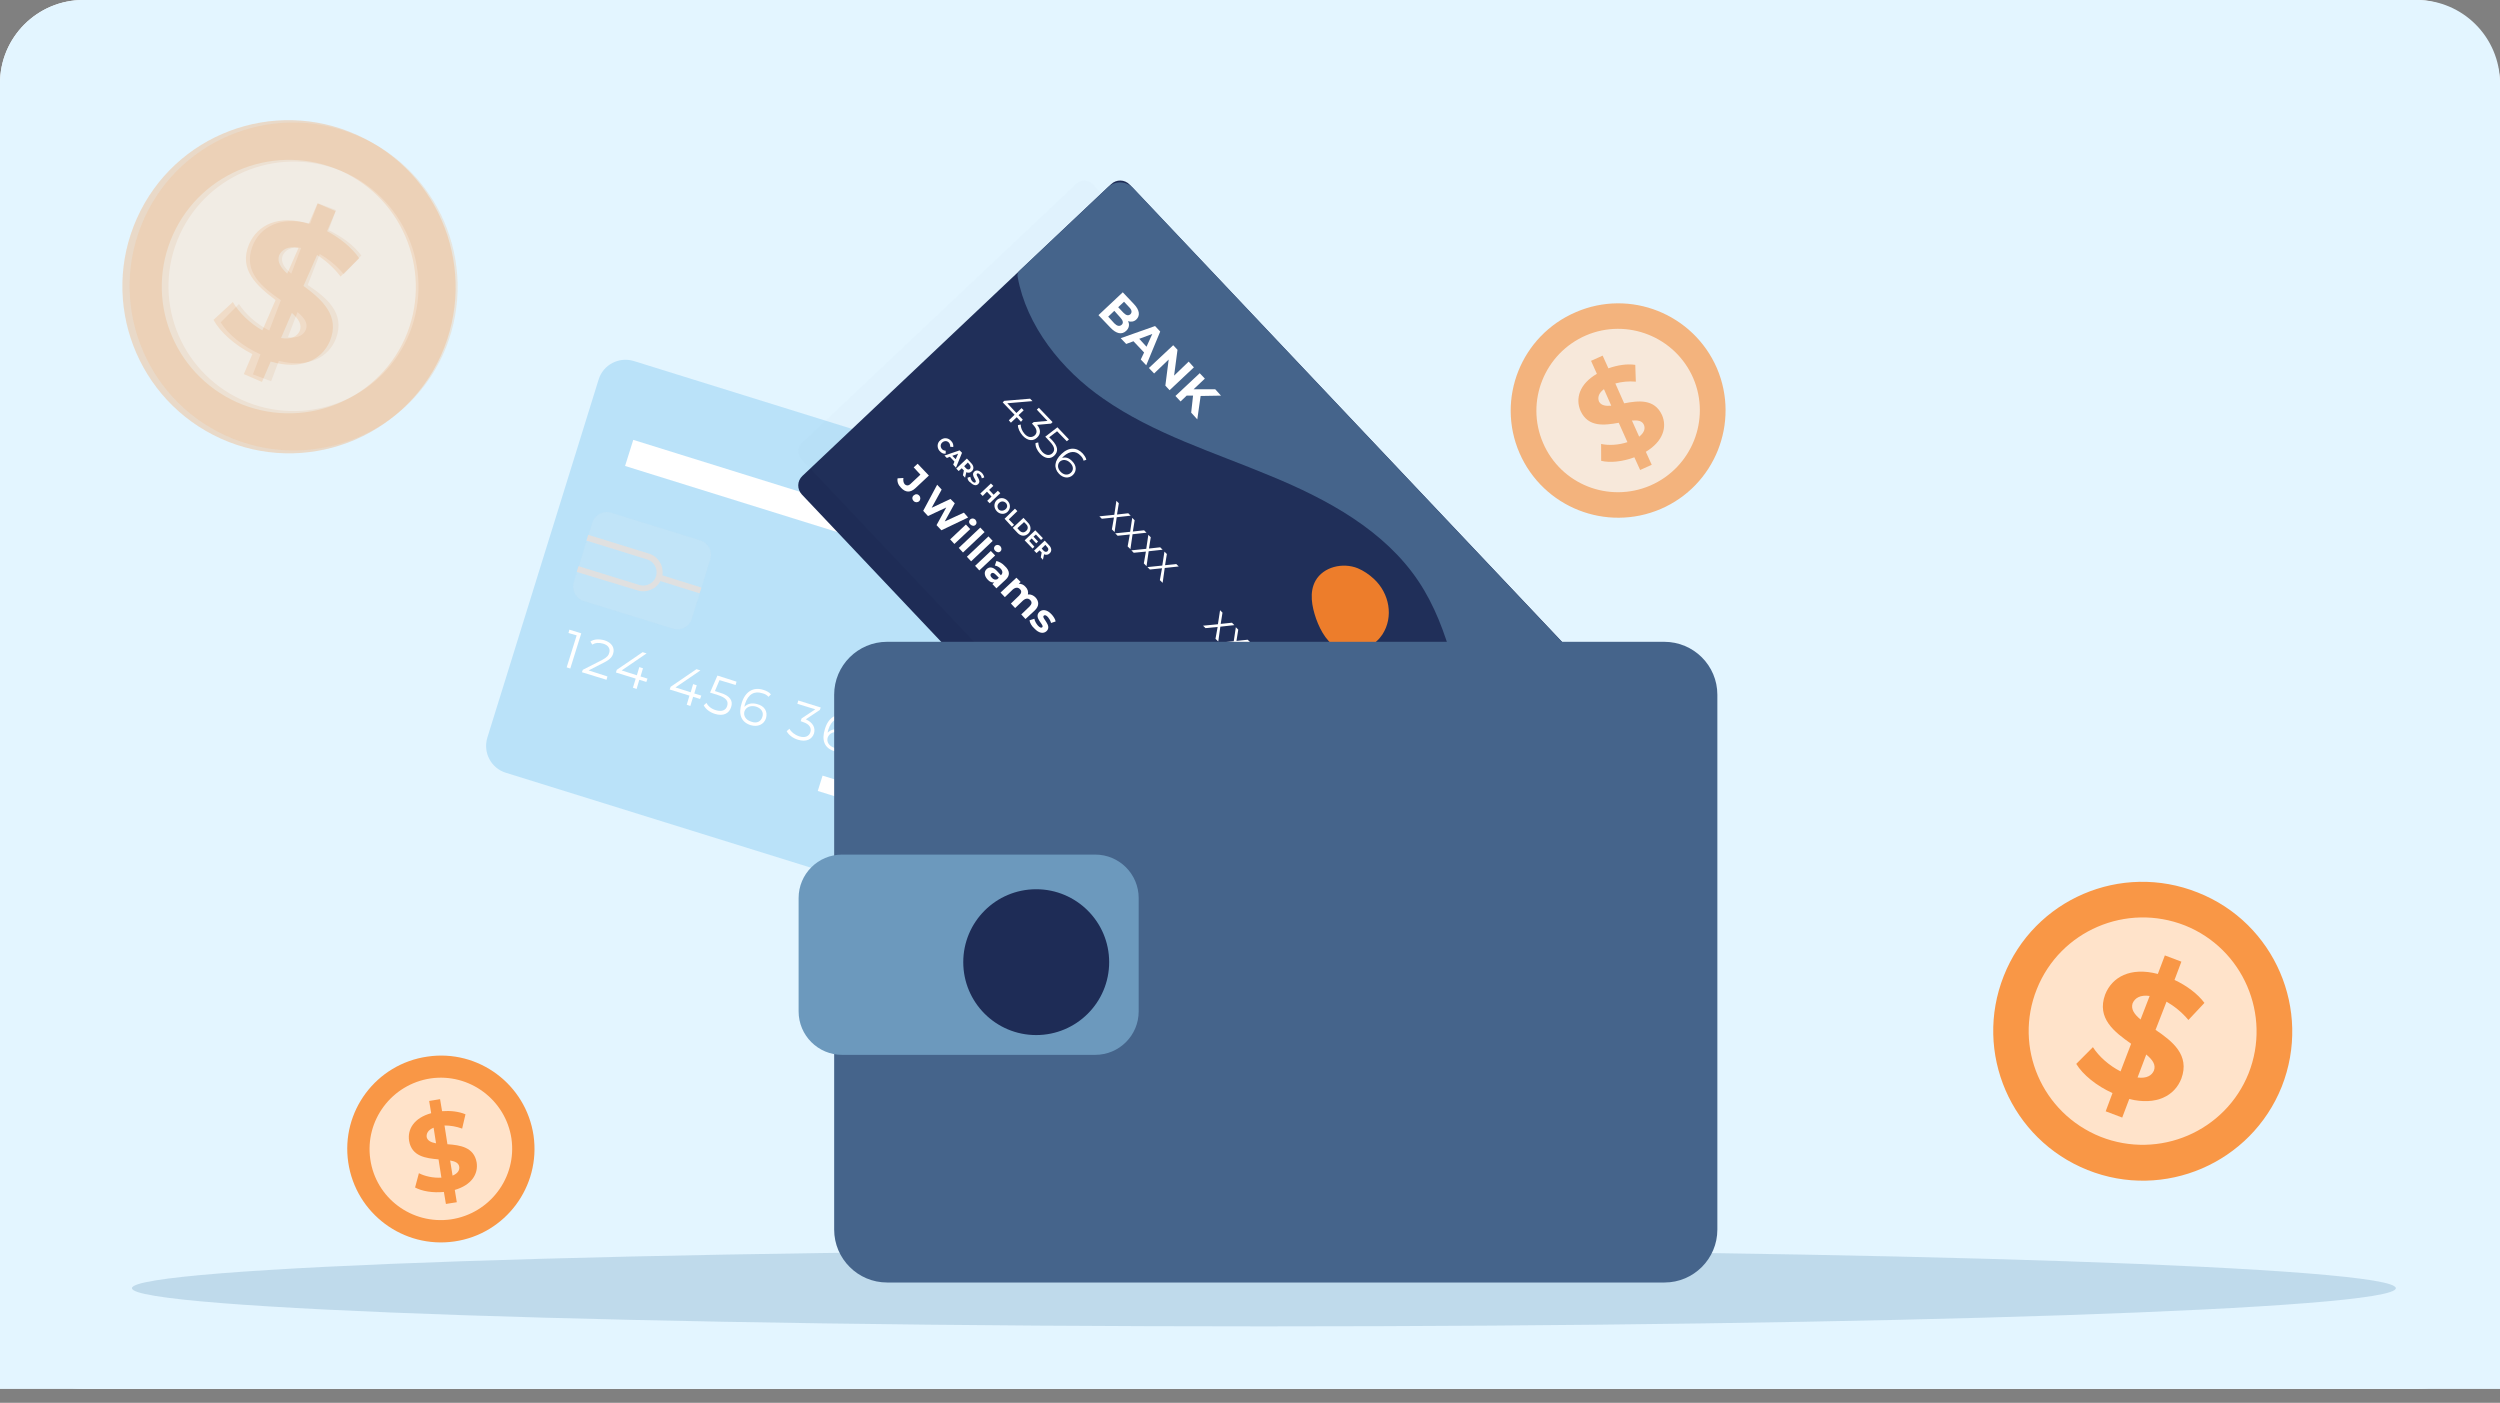 <?xml version="1.0" encoding="UTF-8"?> <svg xmlns="http://www.w3.org/2000/svg" xmlns:svg="http://www.w3.org/2000/svg" width="360" height="202"><rect width="100%" height="100%" fill="#808080" stroke="none"/><g class="layer"><title>Layer 1</title><rect fill="#C4C4C4" height="55" id="svg_1" width="360" y="145"></rect><rect fill="white" height="200" id="svg_2" rx="12" width="360"></rect><path d="m0,12c0,-6.63 5.37,-12 12,-12l336,0c6.63,0 12,5.37 12,12l0,188l-360,0l0,-188z" fill="#E3F5FF" id="svg_3"></path><g id="svg_4" opacity="0.7"><path d="m247.23,53.01c3.36,7.83 -0.27,16.93 -8.1,20.29c-7.84,3.35 -16.92,-0.24 -20.32,-8.06c-3.39,-7.82 0.24,-16.92 8.11,-20.29c7.82,-3.39 16.91,0.24 20.31,8.06z" fill="#F99746" id="svg_5"></path><path d="m243.83,54.46c2.55,5.95 -0.21,12.87 -6.19,15.46c-5.99,2.56 -12.89,-0.17 -15.45,-6.16c-2.55,-5.95 0.21,-12.87 6.19,-15.46c5.95,-2.55 12.87,0.21 15.45,6.16z" fill="#FFE3CA" id="svg_6"></path><path d="m237,65.06l0.85,1.87l-1.67,0.75l-0.83,-1.83c-1.7,0.64 -3.52,0.82 -4.78,0.51l-0.01,-2.43c1.1,0.24 2.52,0.16 3.79,-0.26l-1.25,-2.79c-2.07,0.37 -4.39,0.68 -5.49,-1.69c-0.78,-1.78 -0.2,-3.88 2.34,-5.36l-0.84,-1.87l1.67,-0.75l0.83,1.83c1.29,-0.46 2.68,-0.68 3.87,-0.5l0.08,2.42c-1.06,-0.1 -2.06,0.02 -2.95,0.26l1.27,2.86c2.06,-0.4 4.35,-0.67 5.44,1.67c0.77,1.74 0.18,3.8 -2.32,5.31zm-4.98,-6.64l-1.05,-2.38c-0.8,0.59 -0.93,1.24 -0.71,1.79c0.31,0.56 0.94,0.66 1.76,0.59zm4.7,2.75c-0.26,-0.58 -0.86,-0.68 -1.72,-0.61l1.04,2.32c0.76,-0.59 0.9,-1.2 0.68,-1.71z" fill="#F99746" id="svg_7"></path></g><path d="m182,191c90.03,0 163,-2.46 163,-5.5c0,-3.04 -72.97,-5.5 -163,-5.5c-90.02,0 -163,2.46 -163,5.5c0,3.04 72.98,5.5 163,5.5z" fill="#6C99BD" fill-opacity="0.3" id="svg_8"></path><path d="m76.83,163.51c1.06,7.36 -4.05,14.2 -11.4,15.26c-7.35,1.06 -14.19,-4.02 -15.28,-11.37c-1.09,-7.35 4.01,-14.19 11.4,-15.25c7.35,-1.09 14.19,4.01 15.28,11.36z" fill="#F99746" id="svg_9"></path><path d="m73.65,163.96c0.8,5.59 -3.09,10.79 -8.71,11.63c-5.62,0.8 -10.82,-3.05 -11.62,-8.67c-0.8,-5.59 3.08,-10.79 8.7,-11.63c5.59,-0.8 10.79,3.09 11.63,8.67z" fill="#FFE3CA" id="svg_10"></path><path d="m65.49,171.35l0.29,1.77l-1.57,0.25l-0.29,-1.73c-1.58,0.16 -3.15,-0.1 -4.15,-0.64l0.55,-2.06c0.87,0.45 2.09,0.71 3.24,0.64l-0.41,-2.63c-1.83,-0.16 -3.86,-0.42 -4.24,-2.67c-0.26,-1.66 0.7,-3.3 3.18,-3.98l-0.29,-1.76l1.57,-0.26l0.29,1.73c1.19,-0.09 2.41,0.04 3.37,0.45l-0.48,2.06c-0.87,-0.32 -1.73,-0.45 -2.54,-0.45l0.42,2.7c1.83,0.13 3.82,0.41 4.21,2.63c0.25,1.64 -0.71,3.24 -3.15,3.95zm-2.7,-6.71l-0.35,-2.25c-0.8,0.32 -1.06,0.83 -1,1.35c0.13,0.54 0.65,0.77 1.35,0.9zm3.34,3.37c-0.09,-0.55 -0.58,-0.77 -1.31,-0.9l0.35,2.18c0.77,-0.32 1.03,-0.8 0.96,-1.28z" fill="#F99746" id="svg_11"></path><g id="svg_12" opacity="0.3"><path d="m63.51,51.17c-5.45,12.06 -19.68,17.44 -31.73,11.98c-12.06,-5.46 -17.47,-19.63 -12.06,-31.72c5.41,-12.09 19.63,-17.46 31.73,-11.98c12.09,5.41 17.47,19.63 12.06,31.72z" fill="#F99746" id="svg_13"></path><path d="m58.29,48.79c-4.15,9.16 -14.97,13.25 -24.21,9.12c-9.21,-4.18 -13.33,-14.95 -9.15,-24.16c4.15,-9.16 14.97,-13.25 24.21,-9.12c9.16,4.15 13.25,14.97 9.15,24.16z" fill="#FFE3CA" id="svg_14"></path><path d="m38.98,52.07l-1.26,2.93l-2.61,-1.13l1.23,-2.88c-2.51,-1.26 -4.63,-3.16 -5.6,-4.93l2.79,-2.57c0.87,1.51 2.45,3.07 4.25,4.08l1.9,-4.36c-2.6,-1.99 -5.39,-4.32 -3.81,-8.06c1.21,-2.75 4.23,-4.29 8.59,-2.93l1.26,-2.93l2.61,1.12l-1.23,2.88c1.87,1 3.58,2.36 4.63,3.91l-2.69,2.62c-1,-1.31 -2.18,-2.33 -3.38,-3.1l-1.96,4.45c2.62,1.94 5.34,4.29 3.79,7.98c-1.18,2.71 -4.17,4.19 -8.51,2.92zm2.38,-12.67l1.63,-3.71c-1.52,-0.29 -2.39,0.24 -2.79,1.07c-0.33,0.94 0.23,1.77 1.16,2.64zm1.79,8.27c0.38,-0.91 -0.13,-1.71 -1.12,-2.61l-1.56,3.61c1.46,0.26 2.31,-0.22 2.68,-1z" fill="#F99746" id="svg_15"></path></g><g id="svg_16" opacity="0.3"><path d="m64.24,50.01c-4.83,12.09 -18.58,18 -30.68,13.17c-12.1,-4.84 -18.03,-18.54 -13.24,-30.67c4.78,-12.12 18.53,-18.03 30.68,-13.16c12.12,4.79 18.03,18.53 13.24,30.66z" fill="#F2BE8F" id="svg_17"></path><path d="m59.01,47.9c-3.68,9.19 -14.14,13.68 -23.4,10.02c-9.24,-3.71 -13.76,-14.12 -10.06,-23.36c3.68,-9.18 14.15,-13.68 23.41,-10.02c9.19,3.68 13.68,14.14 10.05,23.36z" fill="#FFE3CA" id="svg_18"></path><path d="m40.15,51.97l-1.11,2.93l-2.62,-0.99l1.09,-2.88c-2.53,-1.14 -4.7,-2.91 -5.73,-4.61l2.63,-2.64c0.92,1.44 2.55,2.9 4.36,3.82l1.68,-4.37c-2.64,-1.85 -5.49,-4.01 -4.1,-7.76c1.07,-2.76 3.97,-4.4 8.31,-3.26l1.11,-2.94l2.62,0.99l-1.08,2.89c1.89,0.89 3.63,2.16 4.72,3.64l-2.53,2.7c-1.03,-1.25 -2.24,-2.21 -3.46,-2.91l-1.73,4.46c2.67,1.8 5.44,3.99 4.08,7.69c-1.05,2.71 -3.92,4.3 -8.24,3.24zm1.79,-12.56l1.43,-3.72c-1.5,-0.22 -2.34,0.34 -2.69,1.17c-0.29,0.94 0.3,1.74 1.26,2.55zm2.11,8.05c0.33,-0.91 -0.2,-1.68 -1.21,-2.52l-1.38,3.62c1.45,0.19 2.27,-0.31 2.59,-1.1z" fill="#F2BE8F" id="svg_19"></path></g><path d="m328.57,156.48c-4.41,11.02 -16.94,16.41 -27.96,12c-11.03,-4.41 -16.44,-16.89 -12.07,-27.94c4.36,-11.05 16.89,-16.44 27.96,-12.01c11.05,4.37 16.44,16.9 12.07,27.95z" fill="#F99746" id="svg_20"></path><path d="m323.8,154.56c-3.35,8.37 -12.88,12.47 -21.33,9.13c-8.42,-3.38 -12.54,-12.87 -9.16,-21.28c3.36,-8.38 12.89,-12.47 21.33,-9.14c8.38,3.36 12.47,12.89 9.16,21.29z" fill="#FFE3CA" id="svg_21"></path><path d="m306.61,158.26l-1.01,2.67l-2.38,-0.9l0.98,-2.63c-2.3,-1.03 -4.28,-2.65 -5.22,-4.2l2.4,-2.41c0.84,1.32 2.32,2.65 3.98,3.49l1.52,-3.98c-2.4,-1.69 -5,-3.66 -3.74,-7.08c0.98,-2.51 3.62,-4.01 7.59,-2.97l1.01,-2.67l2.38,0.9l-0.99,2.63c1.73,0.81 3.31,1.97 4.31,3.31l-2.31,2.46c-0.94,-1.13 -2.04,-2 -3.15,-2.64l-1.58,4.06c2.43,1.64 4.96,3.63 3.72,7.01c-0.95,2.47 -3.57,3.92 -7.51,2.95zm1.63,-11.45l1.31,-3.39c-1.37,-0.2 -2.14,0.31 -2.46,1.07c-0.26,0.86 0.27,1.58 1.15,2.32zm1.93,7.34c0.3,-0.83 -0.19,-1.53 -1.11,-2.3l-1.25,3.31c1.32,0.17 2.06,-0.29 2.36,-1.01z" fill="#F99746" id="svg_22"></path><path d="m156.26,137.24l-83.41,-25.96c-2.14,-0.65 -3.33,-2.93 -2.67,-5.07l16.02,-51.55c0.66,-2.15 2.93,-3.33 5.08,-2.67l83.41,25.95c2.14,0.65 3.32,2.93 2.67,5.07l-16.02,51.56c-0.65,2.14 -2.93,3.32 -5.08,2.67z" fill="#BAE2F9" id="svg_23"></path><path d="m160.86,88.75c-1.09,3.45 -4.77,5.42 -8.27,4.33c-3.46,-1.09 -5.43,-4.77 -4.33,-8.27c1.09,-3.46 4.77,-5.43 8.27,-4.33c3.5,1.09 5.42,4.81 4.33,8.27z" fill="white" id="svg_24"></path><path d="m161.33,95.97c-0.4,-0.05 -0.79,-0.13 -1.18,-0.26c-3.64,-1.14 -5.65,-4.99 -4.51,-8.58c1.14,-3.63 4.99,-5.65 8.58,-4.51c3.63,1.14 5.64,4.99 4.5,8.58c-0.52,1.75 -1.75,3.19 -3.37,4.02c-1.27,0.66 -2.67,0.92 -4.02,0.75zm1.62,-13.09c-2.98,-0.39 -5.91,1.45 -6.83,4.38c-1.05,3.33 0.83,6.87 4.16,7.92c1.62,0.48 3.32,0.35 4.81,-0.44c1.49,-0.78 2.58,-2.1 3.11,-3.72c1.05,-3.32 -0.83,-6.87 -4.16,-7.92c-0.39,-0.09 -0.74,-0.17 -1.09,-0.22z" fill="white" id="svg_25"></path><path d="m83.7,91.2l-1.58,5.07l-0.52,-0.17l1.44,-4.6l-1.18,-0.35l0.13,-0.48l1.71,0.53z" fill="white" id="svg_26"></path><path d="m87.47,97.41l-0.13,0.48l-3.55,-1.09l0.14,-0.35l2.75,-1.4c0.75,-0.39 0.97,-0.7 1.05,-1.05c0.18,-0.57 -0.13,-1.1 -0.87,-1.31c-0.62,-0.18 -1.1,-0.14 -1.58,0.13l-0.26,-0.44c0.52,-0.35 1.22,-0.39 2.01,-0.18c1.01,0.31 1.53,1.05 1.27,1.89c-0.13,0.48 -0.44,0.87 -1.31,1.31l-2.23,1.14l2.71,0.87z" fill="white" id="svg_27"></path><path d="m93.07,98.2l-1.01,-0.31l-0.39,1.32l-0.53,-0.18l0.4,-1.31l-2.85,-0.88l0.13,-0.39l3.72,-2.54l0.57,0.18l-3.59,2.45l2.19,0.7l0.35,-1.18l0.53,0.17l-0.35,1.18l1,0.31l-0.17,0.48z" fill="white" id="svg_28"></path><path d="m100.81,100.65l-1,-0.31l-0.4,1.32l-0.52,-0.18l0.39,-1.31l-2.84,-0.88l0.13,-0.39l3.72,-2.54l0.57,0.18l-3.59,2.45l2.19,0.7l0.35,-1.18l0.52,0.17l-0.35,1.18l1.01,0.31l-0.18,0.48z" fill="white" id="svg_29"></path><path d="m105.28,101.83c-0.27,0.88 -1.1,1.36 -2.33,0.97c-0.74,-0.22 -1.35,-0.71 -1.61,-1.23l0.39,-0.35c0.22,0.44 0.7,0.87 1.36,1.05c0.87,0.26 1.44,0 1.62,-0.61c0.21,-0.66 -0.09,-1.18 -1.36,-1.58l-1.1,-0.35l1.06,-2.45l2.75,0.88l-0.13,0.48l-2.32,-0.7l-0.66,1.57l0.66,0.22c1.58,0.44 1.97,1.23 1.67,2.1z" fill="white" id="svg_30"></path><path d="m110.31,103.41c-0.31,0.96 -1.23,1.31 -2.23,1.01c-1.36,-0.44 -1.8,-1.58 -1.27,-3.2c0.52,-1.71 1.75,-2.32 3.11,-1.88c0.43,0.13 0.87,0.35 1.09,0.65l-0.35,0.35c-0.22,-0.26 -0.52,-0.43 -0.92,-0.52c-1.09,-0.35 -2.01,0.13 -2.45,1.53c-0.04,0.13 -0.09,0.26 -0.09,0.44c0.44,-0.48 1.1,-0.61 1.84,-0.4c1.05,0.27 1.53,1.05 1.27,2.02zm-0.53,-0.18c0.22,-0.65 -0.13,-1.22 -0.91,-1.48c-0.79,-0.22 -1.45,0.08 -1.67,0.69c-0.17,0.57 0.13,1.23 1.01,1.49c0.74,0.27 1.36,0 1.57,-0.7z" fill="white" id="svg_31"></path><path d="m117.22,105.6c-0.26,0.83 -1.09,1.31 -2.32,0.92c-0.74,-0.22 -1.35,-0.71 -1.62,-1.23l0.4,-0.35c0.22,0.44 0.74,0.87 1.4,1.09c0.83,0.27 1.44,0 1.62,-0.61c0.17,-0.61 -0.13,-1.14 -1.05,-1.44l-0.35,-0.13l0.13,-0.4l1.97,-1.31l-2.58,-0.79l0.13,-0.48l3.24,1.01l-0.13,0.35l-2.02,1.35c1.05,0.48 1.4,1.23 1.18,2.02z" fill="white" id="svg_32"></path><path d="m122.3,107.13c-0.31,0.96 -1.23,1.31 -2.24,1.01c-1.35,-0.44 -1.79,-1.58 -1.26,-3.2c0.52,-1.71 1.75,-2.32 3.1,-1.88c0.44,0.13 0.88,0.35 1.1,0.66l-0.35,0.34c-0.22,-0.26 -0.53,-0.43 -0.92,-0.52c-1.1,-0.35 -2.02,0.13 -2.45,1.53c-0.05,0.13 -0.09,0.26 -0.09,0.44c0.44,-0.48 1.14,-0.61 1.84,-0.4c1.05,0.27 1.57,1.1 1.27,2.02zm-0.53,-0.13c0.22,-0.66 -0.13,-1.23 -0.92,-1.49c-0.79,-0.26 -1.44,0.09 -1.66,0.7c-0.18,0.57 0.13,1.23 1,1.49c0.75,0.22 1.36,-0.05 1.58,-0.7z" fill="white" id="svg_33"></path><path d="m128.08,105.03l-0.13,0.35l-3.59,4.02l-0.56,-0.17l3.5,-3.94l-2.59,-0.83l-0.3,0.96l-0.53,-0.17l0.44,-1.4l3.76,1.18z" fill="white" id="svg_34"></path><path d="m135.3,107.26l-0.14,0.35l-3.58,4.03l-0.57,-0.18l3.5,-3.94l-2.58,-0.83l-0.31,0.96l-0.53,-0.17l0.44,-1.4l3.77,1.18z" fill="white" id="svg_35"></path><path d="m139.15,112.47c-0.26,0.87 -1.22,1.22 -2.4,0.83c-1.23,-0.39 -1.8,-1.18 -1.49,-2.06c0.17,-0.61 0.65,-0.92 1.35,-0.92c-0.43,-0.35 -0.61,-0.83 -0.43,-1.35c0.26,-0.83 1.13,-1.14 2.19,-0.79c1.04,0.35 1.61,1.05 1.35,1.88c-0.17,0.53 -0.57,0.83 -1.14,0.88c0.53,0.39 0.75,0.92 0.57,1.53zm-0.52,-0.18c0.17,-0.61 -0.22,-1.18 -1.14,-1.44c-0.88,-0.26 -1.53,-0.05 -1.75,0.57c-0.18,0.61 0.22,1.18 1.09,1.44c0.92,0.31 1.58,0.09 1.8,-0.57zm-1.01,-1.88c0.79,0.26 1.36,0.04 1.53,-0.52c0.18,-0.57 -0.22,-1.1 -0.96,-1.32c-0.79,-0.22 -1.36,-0.04 -1.53,0.53c-0.18,0.57 0.17,1.09 0.96,1.31z" fill="white" id="svg_36"></path><path d="m144.41,112.86c-0.53,1.71 -1.75,2.32 -3.11,1.88c-0.44,-0.13 -0.88,-0.35 -1.1,-0.65l0.35,-0.35c0.22,0.26 0.53,0.43 0.92,0.52c1.1,0.35 2.02,-0.13 2.45,-1.53c0.05,-0.13 0.09,-0.26 0.09,-0.44c-0.44,0.48 -1.14,0.62 -1.84,0.4c-1,-0.31 -1.53,-1.14 -1.22,-2.06c0.3,-0.96 1.22,-1.31 2.23,-1.01c1.31,0.48 1.75,1.62 1.23,3.24zm-0.4,-1.27c0.18,-0.57 -0.13,-1.22 -1.01,-1.49c-0.74,-0.21 -1.35,0.05 -1.57,0.71c-0.22,0.65 0.13,1.22 0.92,1.48c0.79,0.27 1.49,-0.04 1.66,-0.7z" fill="white" id="svg_37"></path><path d="m150.31,111.94l-1.58,5.08l-0.52,-0.18l1.44,-4.59l-1.18,-0.35l0.13,-0.48l1.71,0.52z" fill="white" id="svg_38"></path><path d="m154.11,118.16l-0.13,0.48l-3.54,-1.1l0.13,-0.35l2.75,-1.4c0.75,-0.39 0.97,-0.7 1.05,-1.05c0.18,-0.57 -0.13,-1.09 -0.87,-1.31c-0.62,-0.18 -1.1,-0.13 -1.58,0.13l-0.26,-0.44c0.53,-0.35 1.22,-0.39 2.01,-0.17c1.01,0.3 1.54,1.05 1.27,1.88c-0.13,0.48 -0.44,0.88 -1.31,1.31l-2.23,1.14l2.71,0.88z" fill="white" id="svg_39"></path><path d="m158.93,118.59c-0.26,0.84 -1.09,1.32 -2.32,0.92c-0.74,-0.21 -1.36,-0.7 -1.62,-1.22l0.39,-0.35c0.22,0.44 0.75,0.87 1.4,1.09c0.84,0.27 1.45,0 1.62,-0.61c0.18,-0.61 -0.13,-1.14 -1.05,-1.45l-0.35,-0.13l0.13,-0.39l1.97,-1.31l-2.58,-0.79l0.13,-0.48l3.24,1l-0.13,0.35l-2.01,1.36c1.09,0.48 1.44,1.18 1.18,2.01z" fill="white" id="svg_40"></path><path d="m118.45,111.69l-0.69,2.21l40.53,12.62l0.69,-2.21l-40.53,-12.62z" fill="white" id="svg_41"></path><path d="m136.85,122.21l-0.69,2.21l20.81,6.48l0.69,-2.22l-20.81,-6.47z" fill="white" id="svg_42"></path><g id="svg_43" opacity="0.5"><g id="svg_44" opacity="0.5"><path d="m96.92,90.54l-12.87,-3.98c-1.13,-0.35 -1.79,-1.58 -1.44,-2.71l2.67,-8.58c0.35,-1.14 1.58,-1.8 2.71,-1.45l12.87,3.99c1.14,0.35 1.79,1.57 1.44,2.71l-2.67,8.58c-0.35,1.14 -1.57,1.79 -2.71,1.44z" fill="#EBEBEB" id="svg_45" opacity="0.5"></path></g></g><path d="m83.05,82.36l0.26,-0.83l8.76,2.71c1,0.31 2.1,-0.26 2.4,-1.27c0.31,-1.01 -0.26,-2.1 -1.27,-2.41l-8.75,-2.71l0.26,-0.83l8.76,2.71c1.44,0.44 2.27,2.01 1.83,3.46c-0.43,1.44 -2.01,2.27 -3.45,1.84l-8.8,-2.67z" fill="#E0E0E0" id="svg_46"></path><path d="m94.99,82.73l-0.26,0.83l6.01,1.88l0.26,-0.83l-6.01,-1.88z" fill="#E0E0E0" id="svg_47"></path><path d="m134.94,76.97l-43.75,-13.63l-1.18,3.76l43.75,13.63l1.18,-3.76z" fill="white" id="svg_48"></path><path d="m183.21,142.84l-67.75,-71.64c-0.7,-0.75 -0.7,-1.93 0.09,-2.67l44.46,-42.02c0.75,-0.7 1.93,-0.7 2.68,0.09l67.74,71.64c0.7,0.75 0.7,1.93 -0.09,2.67l-44.46,42.02c-0.74,0.7 -1.97,0.65 -2.67,-0.09z" fill="#1E2C56" id="svg_49"></path><g id="svg_50" opacity="0.3"><g id="svg_51" opacity="0.3"><path d="m175.58,129.77l-60.17,-63.63c-0.62,-0.66 -0.62,-1.71 0.08,-2.37l39.49,-37.31c0.66,-0.62 1.71,-0.62 2.37,0.07l60.17,63.63c0.62,0.66 0.62,1.71 -0.08,2.37l-39.49,37.32c-0.66,0.62 -1.75,0.58 -2.37,-0.08z" fill="#6C99BD" id="svg_52" opacity="0.3"></path></g></g><path d="m229.91,97.72l-66.74,-70.64c-1.01,-1.05 -2.62,-1.09 -3.67,-0.08l-12.65,11.94c-0.26,0.22 -0.4,0.57 -0.31,0.92c1.27,7.05 6.3,13.39 12.34,17.55c7.27,5.08 15.89,7.7 24.07,11.12c8.19,3.37 16.41,7.83 21.32,15.18c4.64,6.96 5.73,15.58 8.09,23.64c0.61,2.14 1.4,4.29 2.37,6.39c0.3,0.65 1.13,0.83 1.66,0.3l13.39,-12.65c1.09,-1 1.14,-2.62 0.13,-3.67z" fill="#45648B" id="svg_53"></path><path d="m162.16,47.65c-0.61,0.57 -1.4,0.44 -2.27,-0.48l-1.71,-1.79l3.5,-3.29l1.62,1.71c0.83,0.88 0.88,1.66 0.35,2.19c-0.35,0.35 -0.79,0.39 -1.22,0.26c0.26,0.44 0.17,1.01 -0.27,1.4zm-0.3,-4.2l-0.84,0.79l0.75,0.79c0.39,0.39 0.7,0.48 1.01,0.22c0.26,-0.27 0.21,-0.62 -0.18,-1.01l-0.74,-0.79zm-0.35,3.33c0.3,-0.27 0.21,-0.62 -0.18,-1.05l-0.87,-0.97l-0.88,0.84l0.88,0.96c0.39,0.39 0.74,0.48 1.05,0.22z" fill="white" id="svg_54"></path><path d="m164.75,50.76l-1.53,-1.62l-1.05,0.39l-0.79,-0.83l4.95,-1.75l0.74,0.79l-2.01,4.86l-0.79,-0.83l0.48,-1.01zm0.35,-0.83l0.83,-1.84l-1.88,0.7l1.05,1.14z" fill="white" id="svg_55"></path><path d="m171.92,52.9l-3.5,3.29l-0.61,-0.66l0.48,-3.76l-2.1,2.01l-0.75,-0.79l3.5,-3.28l0.62,0.66l-0.49,3.72l2.1,-2.02l0.75,0.83z" fill="white" id="svg_56"></path><path d="m171.8,56.97l-0.92,0l-0.88,0.84l-0.74,-0.79l3.5,-3.28l0.74,0.78l-1.62,1.53l3.11,0l0.83,0.92l-2.93,0.05l-0.48,3.37l-0.88,-0.97l0.27,-2.45z" fill="white" id="svg_57"></path><path d="m147.02,60.74l-0.61,-0.66l-0.84,0.79l-0.3,-0.35l0.83,-0.79l-1.71,-1.79l0.22,-0.22l3.72,-0.31l0.35,0.35l-3.63,0.31l1.31,1.4l0.74,-0.7l0.31,0.31l-0.74,0.7l0.61,0.65l-0.26,0.31z" fill="white" id="svg_58"></path><path d="m149.34,63.01c-0.53,0.53 -1.31,0.53 -2.06,-0.26c-0.43,-0.48 -0.7,-1.05 -0.7,-1.53l0.4,-0.09c0,0.4 0.17,0.92 0.57,1.36c0.48,0.52 1,0.57 1.44,0.22c0.39,-0.35 0.39,-0.88 -0.18,-1.49l-0.21,-0.22l0.26,-0.22l1.97,-0.17l-1.53,-1.62l0.3,-0.27l1.97,2.06l-0.22,0.22l-2.01,0.18c0.57,0.65 0.53,1.35 0,1.83z" fill="white" id="svg_59"></path><path d="m151.83,65.6c-0.53,0.52 -1.31,0.52 -2.06,-0.27c-0.44,-0.48 -0.7,-1.05 -0.65,-1.53l0.39,-0.09c0,0.4 0.17,0.92 0.57,1.36c0.52,0.53 1.05,0.57 1.44,0.22c0.4,-0.39 0.44,-0.88 -0.35,-1.71l-0.65,-0.7l1.75,-1.35l1.66,1.75l-0.31,0.26l-1.4,-1.44l-1.14,0.87l0.4,0.39c0.92,0.97 0.92,1.67 0.35,2.24z" fill="white" id="svg_60"></path><path d="m154.5,68.4c-0.61,0.57 -1.44,0.43 -2.01,-0.18c-0.79,-0.83 -0.66,-1.88 0.35,-2.84c1.09,-1.05 2.23,-0.97 3.06,-0.09c0.26,0.31 0.48,0.61 0.53,0.92l-0.4,0.13c-0.04,-0.26 -0.22,-0.53 -0.44,-0.74c-0.65,-0.7 -1.53,-0.7 -2.4,0.08c-0.09,0.09 -0.18,0.18 -0.26,0.27c0.52,-0.18 1.04,0 1.48,0.48c0.62,0.61 0.66,1.4 0.09,1.97zm-0.31,-0.31c0.44,-0.39 0.4,-0.96 -0.08,-1.44c-0.48,-0.49 -1.1,-0.53 -1.49,-0.18c-0.35,0.35 -0.4,0.96 0.13,1.49c0.44,0.44 1.01,0.52 1.44,0.13z" fill="white" id="svg_61"></path><path d="m160.11,76.23l0.3,-1.71l-1.75,0.18l-0.35,-0.35l2.15,-0.22l0.3,-2.01l0.35,0.35l-0.26,1.62l1.62,-0.18l0.35,0.35l-2.01,0.22l-0.31,2.14l-0.39,-0.39z" fill="white" id="svg_62"></path><path d="m162.38,78.68l0.31,-1.71l-1.75,0.18l-0.35,-0.35l2.15,-0.22l0.3,-2.01l0.35,0.35l-0.26,1.62l1.62,-0.18l0.35,0.35l-2.01,0.22l-0.31,2.15l-0.4,-0.4z" fill="white" id="svg_63"></path><path d="m164.71,81.13l0.3,-1.7l-1.75,0.17l-0.35,-0.35l2.15,-0.22l0.3,-2.01l0.35,0.35l-0.26,1.62l1.62,-0.18l0.35,0.35l-2.01,0.22l-0.31,2.15l-0.39,-0.4z" fill="white" id="svg_64"></path><path d="m167.02,83.54l0.31,-1.71l-1.75,0.18l-0.35,-0.35l2.14,-0.22l0.31,-2.01l0.35,0.35l-0.26,1.61l1.61,-0.17l0.36,0.35l-2.02,0.22l-0.3,2.14l-0.4,-0.39z" fill="white" id="svg_65"></path><path d="m175.03,91.99l0.31,-1.71l-1.75,0.17l-0.35,-0.35l2.14,-0.21l0.31,-2.02l0.35,0.35l-0.26,1.62l1.62,-0.17l0.35,0.35l-2.02,0.22l-0.3,2.14l-0.4,-0.39z" fill="white" id="svg_66"></path><path d="m177.31,94.44l0.3,-1.71l-1.75,0.17l-0.35,-0.35l2.15,-0.21l0.3,-2.02l0.35,0.35l-0.26,1.62l1.62,-0.17l0.35,0.35l-2.01,0.22l-0.31,2.14l-0.39,-0.39z" fill="white" id="svg_67"></path><path d="m179.63,96.89l0.31,-1.71l-1.75,0.18l-0.35,-0.35l2.14,-0.22l0.31,-2.02l0.35,0.35l-0.26,1.62l1.61,-0.17l0.35,0.35l-2.01,0.22l-0.3,2.14l-0.4,-0.39z" fill="white" id="svg_68"></path><path d="m181.94,99.34l0.31,-1.71l-1.75,0.18l-0.35,-0.35l2.14,-0.22l0.31,-2.02l0.35,0.35l-0.27,1.62l1.62,-0.17l0.35,0.35l-2.01,0.22l-0.31,2.14l-0.39,-0.39z" fill="white" id="svg_69"></path><path d="m192.33,103.89l-3.2,3.02l-0.31,-0.35l2.94,-2.76l-0.7,-0.74l0.3,-0.26l0.97,1.09z" fill="white" id="svg_70"></path><path d="m192.76,108.92c-0.53,0.53 -1.32,0.53 -2.06,-0.26c-0.44,-0.48 -0.7,-1.05 -0.7,-1.53l0.39,-0.09c0,0.39 0.18,0.92 0.57,1.36c0.48,0.52 1.01,0.57 1.45,0.21c0.39,-0.34 0.39,-0.87 -0.18,-1.48l-0.22,-0.22l0.27,-0.22l1.97,-0.17l-1.54,-1.62l0.31,-0.27l1.97,2.06l-0.22,0.22l-2.01,0.17c0.57,0.66 0.52,1.36 0,1.84z" fill="white" id="svg_71"></path><path d="m195.69,112.2l-0.61,-0.65l-0.83,0.79l-0.31,-0.36l0.83,-0.78l-1.7,-1.8l0.22,-0.21l3.72,-0.31l0.35,0.35l-3.64,0.3l1.32,1.41l0.74,-0.71l0.31,0.31l-0.75,0.7l0.62,0.66l-0.27,0.3z" fill="white" id="svg_72"></path><path d="m197.48,115.18l-0.31,0.26l-2.14,-2.23l0.22,-0.22l2.58,0.09c0.7,0.04 0.96,-0.13 1.18,-0.31c0.35,-0.35 0.35,-0.83 -0.13,-1.31c-0.35,-0.39 -0.74,-0.57 -1.18,-0.52l0,-0.44c0.52,-0.05 1.05,0.22 1.53,0.7c0.61,0.65 0.66,1.36 0.13,1.88c-0.3,0.31 -0.66,0.44 -1.49,0.44l-2.1,-0.09l1.71,1.75z" fill="white" id="svg_73"></path><path d="m135.39,63.41c0.48,-0.44 1.14,-0.4 1.57,0.08c0.27,0.27 0.35,0.57 0.31,0.88l-0.44,-0.04c0,-0.22 -0.04,-0.4 -0.17,-0.57c-0.26,-0.31 -0.66,-0.31 -0.97,-0.05c-0.3,0.27 -0.3,0.66 -0.04,0.97c0.13,0.13 0.31,0.22 0.53,0.22l0,0.43c-0.31,0.05 -0.62,-0.08 -0.88,-0.39c-0.39,-0.44 -0.39,-1.14 0.09,-1.53z" fill="white" id="svg_74"></path><path d="m137.44,66.47l-0.66,-0.7l-0.43,0.18l-0.35,-0.35l2.18,-0.75l0.35,0.35l-0.87,2.15l-0.4,-0.44l0.18,-0.44zm0.18,-0.35l0.35,-0.79l-0.84,0.31l0.49,0.48z" fill="white" id="svg_75"></path><path d="m138.66,68.44l0.14,-0.7l-0.31,-0.31l-0.44,0.4l-0.35,-0.35l1.53,-1.45l0.62,0.66c0.39,0.39 0.43,0.88 0.08,1.18c-0.21,0.22 -0.52,0.26 -0.78,0.13l-0.18,0.79l-0.31,-0.35zm0.97,-1.53l-0.26,-0.31l-0.53,0.53l0.26,0.3c0.22,0.22 0.4,0.22 0.57,0.09c0.13,-0.17 0.13,-0.39 -0.04,-0.61z" fill="white" id="svg_76"></path><path d="m139.32,68.79l0.4,-0.13c0.04,0.22 0.13,0.48 0.3,0.66c0.22,0.21 0.35,0.21 0.44,0.13c0.31,-0.27 -0.74,-0.97 -0.17,-1.53c0.26,-0.27 0.65,-0.22 1.09,0.17c0.18,0.18 0.31,0.44 0.35,0.66l-0.35,0.13c-0.04,-0.22 -0.13,-0.4 -0.26,-0.53c-0.22,-0.22 -0.35,-0.22 -0.44,-0.13c-0.26,0.26 0.74,0.96 0.17,1.49c-0.26,0.26 -0.65,0.22 -1.09,-0.22c-0.26,-0.13 -0.44,-0.44 -0.44,-0.7z" fill="white" id="svg_77"></path><path d="m144.04,71.02l-1.53,1.45l-0.35,-0.35l0.62,-0.62l-0.66,-0.7l-0.61,0.62l-0.35,-0.35l1.53,-1.45l0.35,0.35l-0.61,0.57l0.65,0.7l0.61,-0.57l0.35,0.35z" fill="white" id="svg_78"></path><path d="m143.52,72.03c0.44,-0.44 1.14,-0.39 1.58,0.09c0.44,0.48 0.44,1.13 0,1.57c-0.44,0.44 -1.14,0.4 -1.58,-0.09c-0.43,-0.48 -0.43,-1.13 0,-1.57zm1.27,1.31c0.31,-0.26 0.31,-0.65 0.05,-0.92c-0.27,-0.26 -0.66,-0.3 -0.97,0c-0.3,0.27 -0.3,0.66 -0.04,0.97c0.26,0.21 0.66,0.21 0.96,-0.05z" fill="white" id="svg_79"></path><path d="m146.15,73.25l0.35,0.35l-1.23,1.19l0.75,0.78l-0.31,0.27l-1.05,-1.14l1.49,-1.45z" fill="white" id="svg_80"></path><path d="m147.38,74.57l0.65,0.7c0.48,0.48 0.48,1.14 0.04,1.57c-0.48,0.44 -1.09,0.4 -1.57,-0.13l-0.66,-0.7l1.54,-1.44zm-0.57,1.84c0.3,0.3 0.65,0.35 0.96,0.04c0.3,-0.26 0.3,-0.66 0,-0.96l-0.31,-0.31l-0.96,0.88l0.31,0.35z" fill="white" id="svg_81"></path><path d="m148.95,78.73l-0.26,0.26l-1.14,-1.18l1.53,-1.45l1.1,1.14l-0.27,0.26l-0.74,-0.79l-0.35,0.31l0.66,0.7l-0.26,0.26l-0.66,-0.7l-0.35,0.35l0.74,0.84z" fill="white" id="svg_82"></path><path d="m149.87,80.26l0.13,-0.7l-0.3,-0.31l-0.44,0.39l-0.35,-0.35l1.53,-1.44l0.62,0.66c0.39,0.39 0.43,0.87 0.08,1.18c-0.22,0.22 -0.52,0.26 -0.79,0.13l-0.17,0.79l-0.31,-0.35zm0.92,-1.49l-0.26,-0.31l-0.53,0.53l0.27,0.3c0.22,0.22 0.39,0.22 0.57,0.09c0.17,-0.22 0.17,-0.39 -0.05,-0.61z" fill="white" id="svg_83"></path><path d="m129.25,68.88l0.84,-0.05c-0.05,0.35 0,0.66 0.17,0.88c0.26,0.26 0.57,0.26 0.87,-0.04l1.41,-1.32l-0.97,-1.05l0.57,-0.52l1.62,1.7l-1.92,1.8c-0.75,0.7 -1.45,0.66 -2.1,-0.05c-0.4,-0.39 -0.57,-0.87 -0.49,-1.35z" fill="white" id="svg_84"></path><path d="m131.58,71.33c0.26,-0.22 0.57,-0.22 0.79,0.04c0.21,0.22 0.21,0.57 0,0.79c-0.22,0.22 -0.57,0.22 -0.79,0c-0.27,-0.26 -0.27,-0.61 0,-0.83z" fill="white" id="svg_85"></path><path d="m139.41,74.52l-3.85,1.84l-0.7,-0.74l1.4,-2.54l-2.63,1.23l-0.69,-0.75l2.01,-3.76l0.65,0.7l-1.44,2.62l2.71,-1.27l0.62,0.62l-1.45,2.62l2.76,-1.27l0.61,0.7z" fill="white" id="svg_86"></path><path d="m139.71,74.79c0.22,-0.18 0.52,-0.18 0.74,0.04c0.22,0.26 0.22,0.57 0.04,0.74c-0.21,0.22 -0.52,0.18 -0.74,-0.04c-0.26,-0.22 -0.26,-0.53 -0.04,-0.74zm-0.62,0.74l0.62,0.66l-2.28,2.14l-0.61,-0.66l2.27,-2.14z" fill="white" id="svg_87"></path><path d="m141.16,75.97l0.62,0.65l-3.11,2.94l-0.61,-0.66l3.1,-2.93z" fill="white" id="svg_88"></path><path d="m142.34,77.24l0.61,0.65l-3.11,2.94l-0.61,-0.66l3.11,-2.93z" fill="white" id="svg_89"></path><path d="m143.3,78.59c0.21,-0.17 0.52,-0.17 0.74,0.05c0.22,0.26 0.22,0.57 0.04,0.74c-0.21,0.22 -0.52,0.18 -0.74,-0.04c-0.26,-0.22 -0.26,-0.53 -0.04,-0.75zm-0.62,0.75l0.62,0.65l-2.28,2.15l-0.61,-0.66l2.27,-2.14z" fill="white" id="svg_90"></path><path d="m144.79,83.5l-1.31,1.22l-0.57,-0.61l0.26,-0.26c-0.31,0.08 -0.66,-0.05 -0.96,-0.4c-0.49,-0.52 -0.53,-1.14 -0.14,-1.49c0.4,-0.39 0.97,-0.35 1.58,0.35l0.48,0.53c0.27,-0.26 0.31,-0.57 -0.04,-0.96c-0.22,-0.22 -0.53,-0.4 -0.83,-0.44l0.22,-0.66c0.39,0.09 0.87,0.35 1.18,0.7c0.78,0.7 0.83,1.4 0.13,2.02zm-1.18,-0.09l0.22,-0.22l-0.44,-0.44c-0.31,-0.31 -0.48,-0.31 -0.66,-0.17c-0.17,0.17 -0.13,0.39 0.09,0.61c0.22,0.26 0.52,0.35 0.79,0.22z" fill="white" id="svg_91"></path><path d="m148.99,87.92l-1.32,1.22l-0.61,-0.66l1.18,-1.13c0.35,-0.35 0.39,-0.66 0.13,-0.92c-0.26,-0.31 -0.65,-0.31 -1.05,0.04l-1.14,1.09l-0.61,-0.65l1.18,-1.14c0.35,-0.35 0.4,-0.66 0.13,-0.92c-0.26,-0.3 -0.65,-0.3 -1.05,0.05l-1.13,1.09l-0.62,-0.66l2.28,-2.14l0.61,0.61l-0.26,0.26c0.35,0 0.7,0.13 0.96,0.44c0.31,0.31 0.44,0.7 0.35,1.1c0.4,-0.05 0.83,0.13 1.14,0.48c0.44,0.52 0.53,1.18 -0.17,1.84z" fill="white" id="svg_92"></path><path d="m148.25,89.32l0.7,-0.22c0.04,0.3 0.26,0.7 0.52,1c0.31,0.31 0.48,0.35 0.62,0.22c0.35,-0.35 -1.32,-1.35 -0.4,-2.23c0.44,-0.39 1.09,-0.31 1.71,0.35c0.3,0.31 0.57,0.74 0.61,1.05l-0.66,0.22c-0.08,-0.35 -0.26,-0.61 -0.43,-0.83c-0.27,-0.31 -0.48,-0.35 -0.62,-0.22c-0.39,0.35 1.27,1.4 0.4,2.23c-0.44,0.4 -1.1,0.31 -1.75,-0.39c-0.4,-0.35 -0.66,-0.83 -0.7,-1.18z" fill="white" id="svg_93"></path><path d="m174.37,114.61c0.96,-0.92 2.01,-0.92 2.71,-0.17c0.7,0.74 0.66,1.79 -0.35,2.71c-0.96,0.92 -2.01,0.92 -2.71,0.17c-0.66,-0.7 -0.61,-1.79 0.35,-2.71zm1.75,1.88c0.66,-0.61 0.75,-1.13 0.39,-1.49c-0.3,-0.34 -0.83,-0.3 -1.48,0.31c-0.66,0.61 -0.75,1.14 -0.4,1.49c0.31,0.35 0.83,0.31 1.49,-0.31z" fill="white" id="svg_94"></path><path d="m178.84,120.43c-0.61,0.57 -1.44,0.44 -2.06,-0.17c-0.78,-0.84 -0.74,-1.8 0.22,-2.72c1.01,-0.96 2.19,-0.87 3.02,0c0.31,0.31 0.53,0.7 0.57,1.01l-0.74,0.22c-0.05,-0.26 -0.18,-0.48 -0.4,-0.7c-0.48,-0.48 -1.05,-0.53 -1.62,0c0.35,0 0.66,0.17 0.97,0.48c0.57,0.57 0.61,1.36 0.04,1.88zm-0.66,-0.61c0.27,-0.26 0.27,-0.61 -0.04,-0.92c-0.26,-0.31 -0.66,-0.35 -0.92,-0.09c-0.26,0.22 -0.26,0.61 0.04,0.92c0.31,0.31 0.66,0.31 0.92,0.09z" fill="white" id="svg_95"></path><path d="m182.78,119.34l0.57,0.57l-5.3,2.36l-0.56,-0.57l5.29,-2.36z" fill="white" id="svg_96"></path><path d="m182.38,124.94l-0.57,0.52l-2.1,-2.23l0.44,-0.44l2.14,0.14c0.49,0.04 0.7,-0.09 0.84,-0.22c0.21,-0.22 0.21,-0.53 -0.09,-0.83c-0.22,-0.27 -0.53,-0.4 -0.88,-0.35l-0.13,-0.79c0.57,-0.09 1.14,0.13 1.66,0.65c0.62,0.66 0.71,1.4 0.18,1.93c-0.31,0.26 -0.61,0.44 -1.4,0.39l-1.27,-0.08l1.18,1.31z" fill="white" id="svg_97"></path><path d="m185.22,127.78l-0.44,-0.48l-0.61,0.57l-0.61,-0.65l0.61,-0.57l-1.48,-1.58l0.43,-0.44l3.2,-0.39l0.65,0.7l-2.97,0.39l0.74,0.79l0.57,-0.52l0.61,0.65l-0.57,0.53l0.44,0.48l-0.57,0.52z" fill="white" id="svg_98"></path><path d="m199.06,91.37c1.66,-2.54 1.01,-5.95 -1.22,-8.01c-0.7,-0.65 -1.49,-1.18 -2.32,-1.53c-2.15,-0.87 -4.95,-0.22 -6.09,1.8c-0.92,1.66 -0.52,3.72 0.09,5.47c0.66,1.83 1.75,3.76 3.59,4.46c1.75,0.7 3.89,0.04 5.21,-1.31c0.3,-0.27 0.52,-0.57 0.74,-0.88z" fill="#ED7D2B" id="svg_99"></path><path d="m247.3,100.04l0,77.02c0,4.2 -3.41,7.62 -7.61,7.62l-111.95,0c-4.2,0 -7.62,-3.42 -7.62,-7.62l0,-77.02c0,-4.2 3.42,-7.62 7.62,-7.62l111.9,0c4.25,0 7.66,3.42 7.66,7.62z" fill="#45648B" id="svg_100"></path><path d="m127.71,130.15c-0.05,0 -0.14,-1.1 -0.14,-2.45c0,-1.36 0.05,-2.45 0.14,-2.45c0.04,0 0.13,1.09 0.13,2.45c0,1.35 -0.09,2.45 -0.13,2.45z" fill="#263238" id="svg_101"></path><path d="m127.71,140c-0.05,0 -0.14,-1.1 -0.14,-2.46c0,-1.35 0.05,-2.45 0.14,-2.45c0.04,0 0.13,1.1 0.13,2.45c0,1.36 -0.09,2.46 -0.13,2.46z" fill="#263238" id="svg_102"></path><path d="m127.71,149.8c-0.05,0 -0.14,-1.1 -0.14,-2.45c0,-1.36 0.05,-2.45 0.14,-2.45c0.04,0 0.13,1.09 0.13,2.45c0,1.35 -0.09,2.45 -0.13,2.45z" fill="#263238" id="svg_103"></path><path d="m121.26,151.9l36.45,0c3.46,0 6.26,-2.8 6.26,-6.26l0,-16.32c0,-3.46 -2.8,-6.26 -6.26,-6.26l-36.45,0c-3.46,0 -6.26,2.8 -6.26,6.26l0,16.32c0,3.46 2.8,6.26 6.26,6.26z" fill="#6C99BD" id="svg_104"></path><path d="m149.21,149.05c5.8,0 10.51,-4.7 10.51,-10.5c0,-5.8 -4.71,-10.5 -10.51,-10.5c-5.8,0 -10.5,4.7 -10.5,10.5c0,5.8 4.7,10.5 10.5,10.5z" fill="#1E2C56" id="svg_105"></path><g id="svg_106" opacity="0.2"><g id="svg_107" opacity="0.2"><g id="svg_108" opacity="0.2"><path d="m210.62,67.43c-1.35,2.1 -1.75,4.82 -1,7.18c0.09,0.26 0.17,0.48 0.39,0.61c0.35,0.18 0.79,0 0.96,-0.35c0.22,-0.3 0.22,-0.74 0.27,-1.09c0.17,0.35 0.39,0.74 0.74,0.96c0.35,0.22 0.83,0.26 1.09,-0.04c0.31,-0.35 0.14,-0.92 -0.04,-1.36c-0.83,-1.88 -1.66,-3.81 -2.49,-5.69" fill="black" id="svg_109" opacity="0.2"></path></g></g></g><g id="svg_110" opacity="0.2"><g id="svg_111" opacity="0.2"><g id="svg_112" opacity="0.2"><path d="m249.13,69.58c-0.75,-1.4 -1.54,-2.76 -2.28,-4.16c-0.92,7.31 -0.39,14.75 1.53,21.84c0.22,-5.87 0.48,-11.73 0.7,-17.64" fill="black" id="svg_113" opacity="0.2"></path></g></g></g></g></svg> 